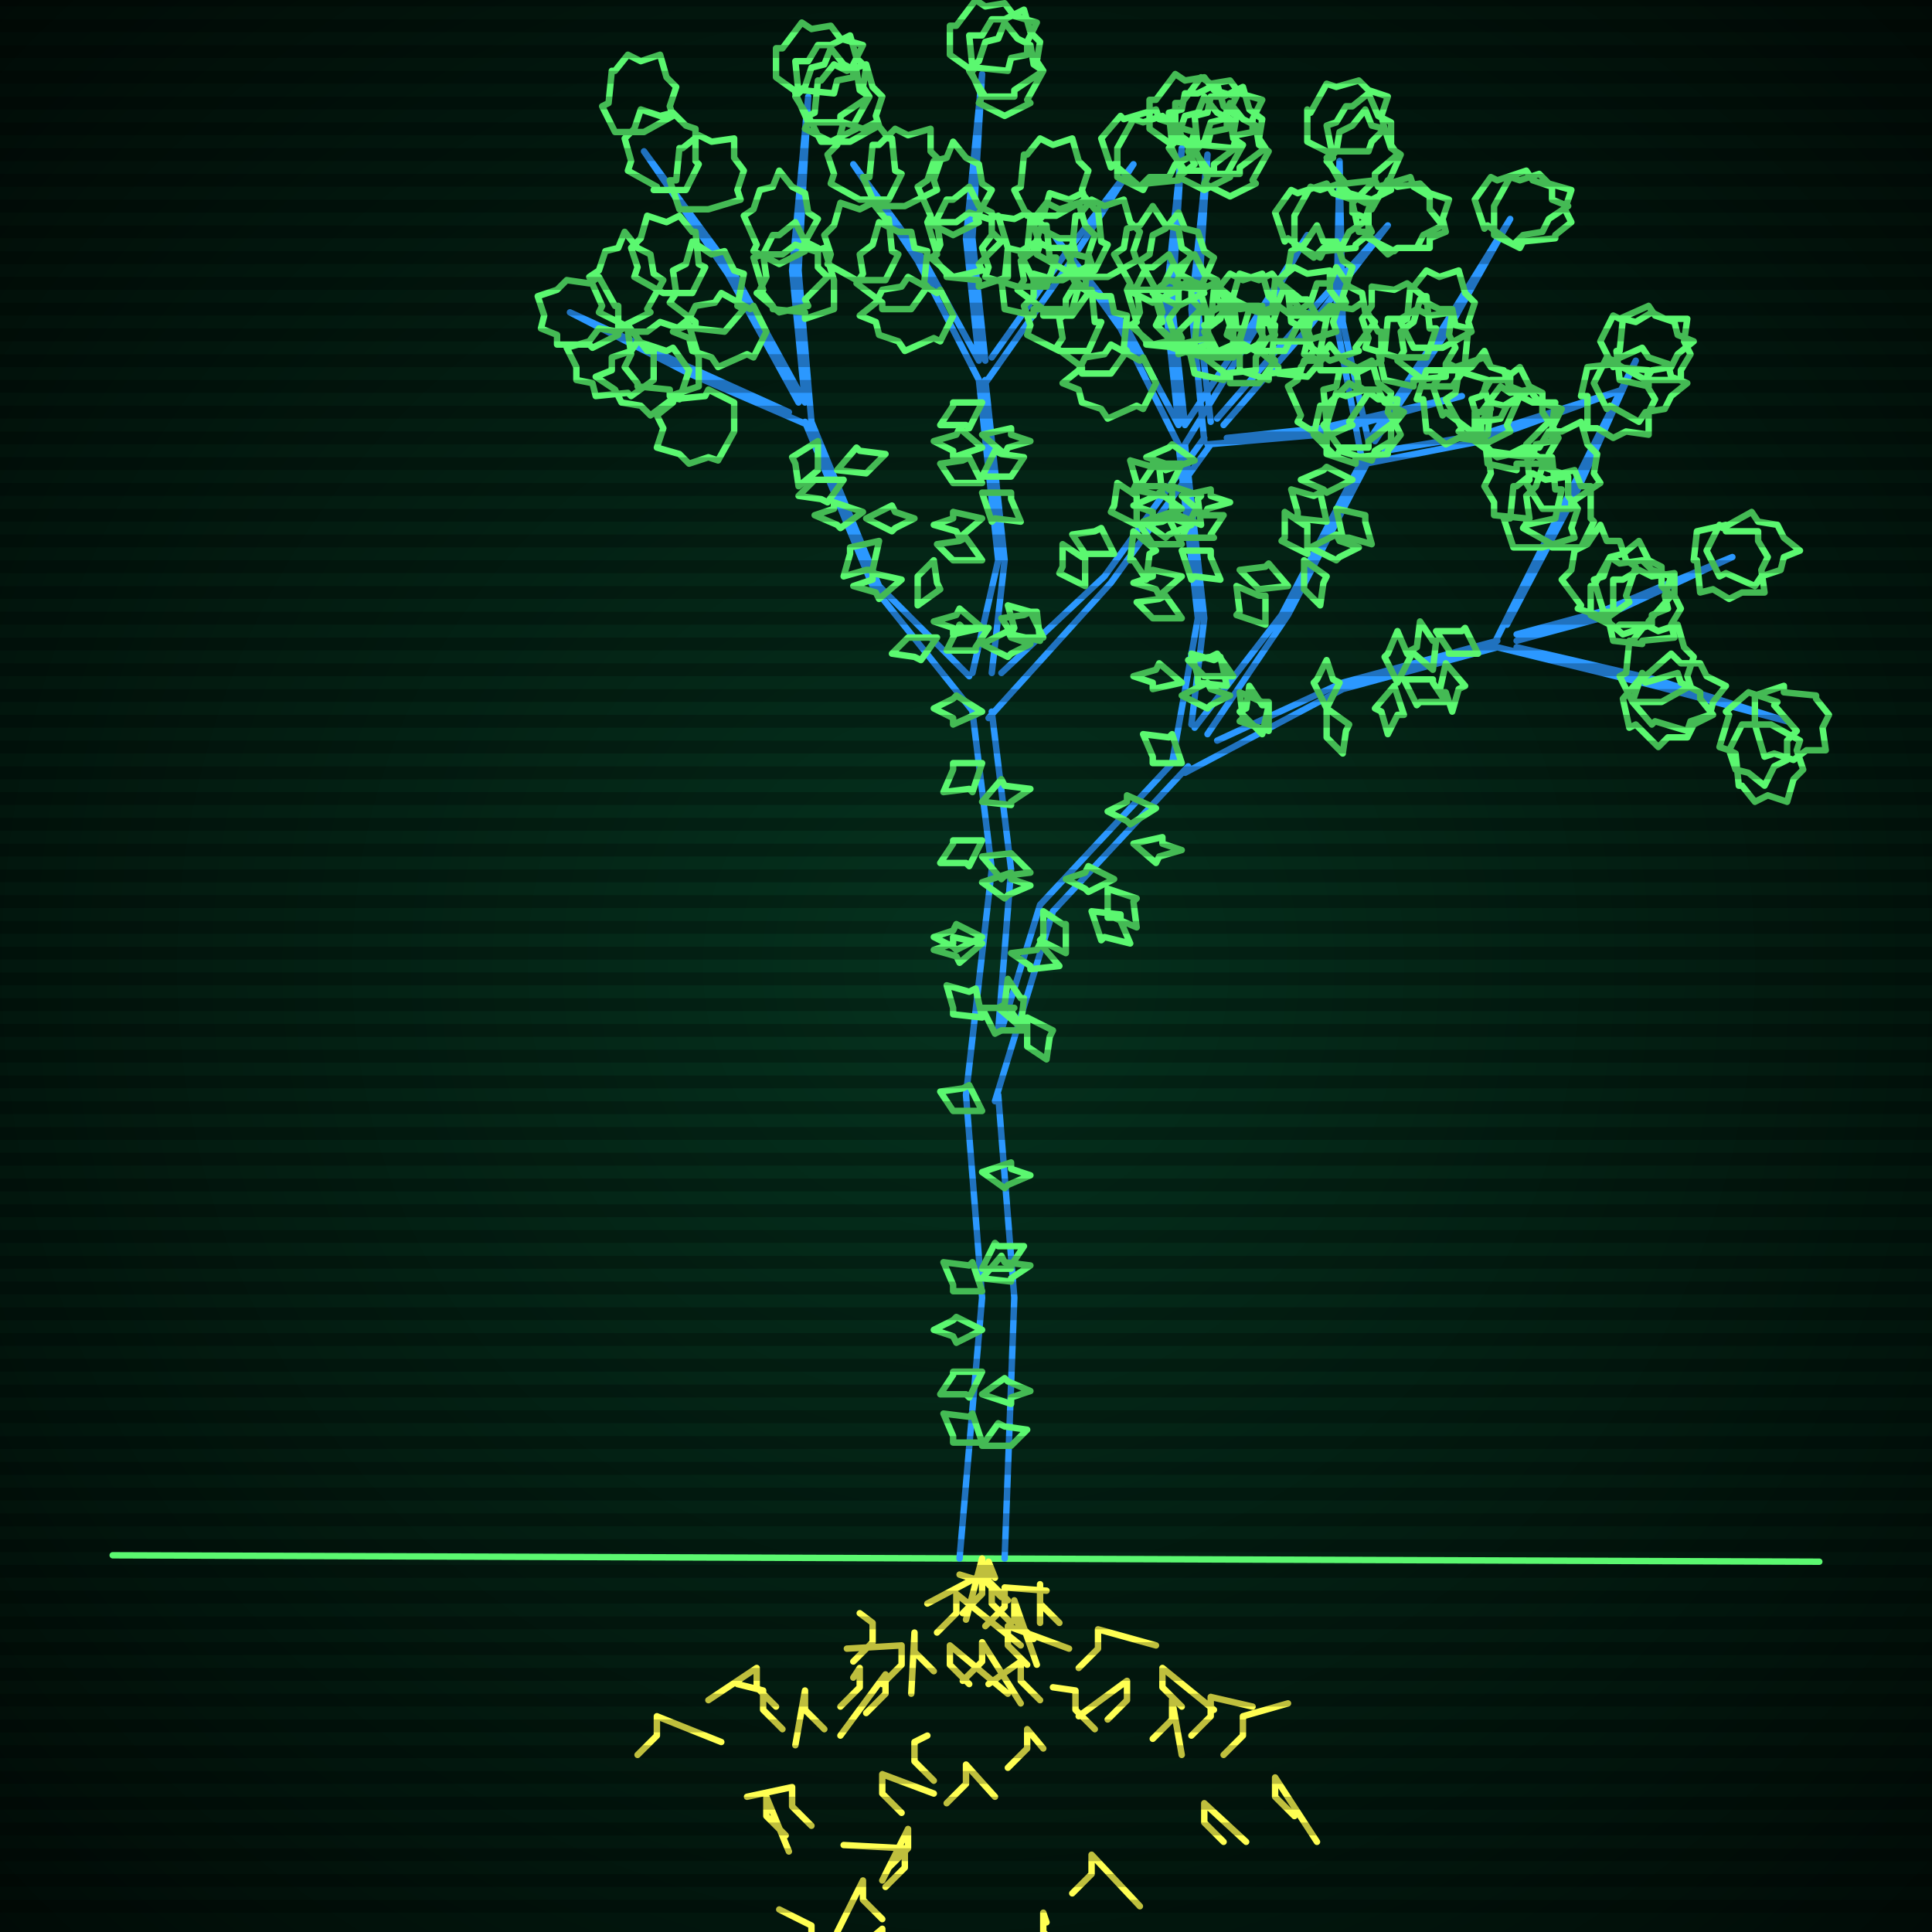 <svg xmlns="http://www.w3.org/2000/svg"
             width="600" height="600"
            >
    
            <style>
                @keyframes glow {0 % {opacity: 0.6;}
                3% {opacity: 0.9;} 30% {opacity: 0.6} 70% {opacity: 0.9}}
    
                .flicker {
                animation: glow 3s linear infinite alternate;
                animation-duration: 1.8s;
                animation-delay: 2.5s;
            }
    
    
            </style>
    
            <defs>
                <radialGradient id="screenGradient"
                                r="100%"
                >
                    <stop offset="0%" stop-color="#05321e"/>
                    <stop offset="90%" stop-color="black"/>
    
                </radialGradient>
            </defs>
    
            <rect
                fill="black"
                width="600" height="600"/>
    
            <rect
                className="flicker"
                fill="url(#screenGradient)"
                width="600" height="600"/>
    
    
            <path
                id="ground-path"
                className="flicker"
                style="fill: none;stroke: #5bf870;stroke-width:2px;stroke-linecap:round;stroke-linejoin:round;stroke-miterlimit:4;stroke-dasharray:none"
                d="M 35 483 L 565 485 "
            />
            <path
                id="branch-path"
                className="flicker"
                style="fill: none;stroke: #2b98ff;stroke-width:2px;stroke-linecap:round;stroke-linejoin:round;stroke-miterlimit:4;stroke-dasharray:none"
                d="M 298 484 L 305 403 L 300 340 M 310 340 L 315 403 L 312 484 M 300 340 L 308 270 L 302 221 M 308 221 L 314 270 L 310 320 M 303 222 L 271 182 L 250 131 M 252 131 L 273 182 L 301 210 M 251 132 L 214 116 L 177 97 L 214 114 L 245 128 M 248 125 L 226 85 L 200 47 L 228 85 L 250 125 M 250 125 L 246 84 L 251 30 L 248 84 L 252 131 M 302 209 L 310 174 L 304 118 M 306 118 L 312 174 L 308 209 M 304 118 L 285 81 L 265 51 L 287 81 L 304 112 M 304 112 L 300 74 L 305 23 L 302 74 L 306 112 M 308 111 L 330 80 L 352 51 L 332 82 L 306 119 M 311 209 L 343 179 L 374 136 M 376 138 L 345 181 L 307 223 M 374 137 L 370 96 L 375 48 L 372 96 L 376 131 M 378 130 L 405 99 L 431 70 L 407 101 L 380 132 M 381 136 L 410 133 L 454 123 L 410 135 L 375 138 M 311 320 L 323 281 L 365 236 M 369 238 L 327 283 L 309 342 M 364 237 L 372 192 L 366 138 M 368 138 L 374 192 L 370 225 M 366 138 L 348 102 L 328 74 L 350 102 L 366 132 M 366 132 L 362 95 L 367 46 L 364 95 L 368 132 M 368 132 L 388 102 L 406 73 L 390 102 L 368 138 M 371 226 L 398 191 L 423 143 M 425 143 L 400 191 L 375 228 M 423 143 L 415 100 L 416 50 L 417 100 L 425 137 M 425 137 L 448 102 L 469 68 L 450 102 L 427 137 M 430 140 L 460 135 L 504 121 L 460 137 L 424 144 M 378 230 L 417 212 L 465 199 M 465 201 L 417 214 L 368 240 M 464 200 L 488 152 L 508 112 L 490 152 L 468 194 M 471 197 L 497 190 L 538 173 L 497 192 L 471 199 M 471 201 L 514 211 L 555 224 L 514 213 L 465 201 "
            />
            <path
                id="leaf-path"
                className="flicker"
                style="fill: none;stroke: #5bf870;stroke-width:2px;stroke-linecap:round;stroke-linejoin:round;stroke-miterlimit:4;stroke-dasharray:none"
                d="M 305 397 L 311 390 L 312 392 L 320 393 L 314 397 L 314 398 L 305 397 M 305 426 L 301 434 L 300 433 L 292 433 L 296 427 L 296 426 L 305 426 M 305 448 L 296 448 L 296 446 L 293 439 L 301 440 L 302 439 L 305 448 M 305 345 L 296 345 L 296 345 L 292 339 L 299 338 L 301 337 L 305 345 M 305 364 L 314 361 L 314 363 L 320 365 L 313 368 L 312 369 L 305 364 M 305 394 L 309 386 L 310 387 L 318 387 L 314 393 L 314 394 L 305 394 M 305 449 L 310 442 L 312 443 L 319 444 L 314 449 L 314 449 L 305 449 M 305 433 L 312 428 L 313 429 L 320 432 L 314 434 L 314 436 L 305 433 M 305 413 L 297 417 L 296 415 L 290 413 L 296 410 L 297 409 L 305 413 M 305 401 L 296 401 L 296 399 L 293 392 L 301 393 L 302 392 L 305 401 M 305 291 L 297 295 L 296 294 L 290 291 L 296 289 L 297 287 L 305 291 M 305 274 L 314 271 L 314 273 L 320 275 L 313 278 L 312 279 L 305 274 M 305 261 L 301 269 L 300 268 L 292 268 L 296 262 L 296 261 L 305 261 M 305 313 L 315 313 L 314 314 L 318 320 L 311 320 L 309 321 L 305 313 M 305 237 L 302 246 L 301 245 L 293 246 L 296 239 L 296 237 L 305 237 M 305 316 L 296 315 L 296 313 L 294 306 L 301 308 L 303 307 L 305 316 M 305 221 L 296 225 L 296 223 L 290 220 L 296 217 L 297 216 L 305 221 M 305 266 L 314 265 L 315 266 L 320 271 L 312 272 L 311 273 L 305 266 M 305 249 L 311 242 L 312 244 L 320 245 L 314 249 L 314 250 L 305 249 M 305 293 L 298 299 L 297 297 L 290 295 L 296 293 L 296 291 L 305 293 M 285 188 L 285 179 L 285 179 L 290 174 L 291 181 L 292 183 L 285 188 M 294 202 L 298 194 L 299 195 L 307 195 L 303 201 L 303 202 L 294 202 M 273 168 L 271 177 L 269 177 L 262 179 L 264 172 L 264 170 L 273 168 M 280 180 L 273 186 L 272 184 L 265 182 L 271 180 L 271 178 L 280 180 M 262 149 L 257 156 L 255 155 L 248 154 L 253 149 L 253 149 L 262 149 M 269 161 L 277 157 L 278 159 L 284 161 L 278 164 L 277 165 L 269 161 M 254 137 L 254 146 L 254 146 L 248 151 L 247 144 L 246 142 L 254 137 M 291 198 L 286 205 L 284 204 L 277 203 L 282 198 L 282 198 L 291 198 M 268 159 L 261 164 L 260 163 L 253 160 L 259 158 L 259 156 L 268 159 M 260 146 L 266 139 L 267 140 L 275 141 L 270 146 L 269 147 L 260 146 M 214 115 L 211 124 L 210 123 L 202 129 L 199 126 L 193 125 L 191 121 L 185 117 L 190 115 L 190 111 L 196 109 L 198 106 L 207 109 L 209 108 L 214 115 M 194 101 L 186 97 L 187 95 L 183 86 L 186 84 L 188 78 L 192 77 L 194 72 L 198 77 L 202 79 L 203 85 L 206 87 L 201 96 L 202 97 L 194 101 M 192 104 L 184 108 L 183 107 L 173 107 L 173 104 L 168 102 L 169 98 L 167 92 L 173 90 L 176 87 L 183 88 L 186 86 L 191 95 L 192 95 L 192 104 M 217 120 L 208 123 L 208 121 L 198 120 L 198 119 L 194 114 L 196 110 L 195 103 L 201 103 L 205 100 L 211 102 L 214 101 L 217 111 L 217 111 L 217 120 M 228 125 L 228 134 L 228 134 L 223 143 L 220 142 L 214 144 L 211 141 L 204 139 L 206 133 L 204 129 L 209 125 L 209 124 L 219 123 L 220 121 L 228 125 M 203 118 L 196 123 L 195 122 L 185 123 L 184 119 L 179 118 L 179 114 L 176 108 L 183 106 L 186 102 L 192 103 L 195 101 L 201 109 L 203 109 L 203 118 M 211 65 L 208 56 L 210 56 L 211 46 L 212 46 L 217 42 L 221 44 L 228 43 L 228 49 L 231 53 L 229 59 L 230 62 L 220 65 L 220 65 L 211 65 M 213 59 L 203 59 L 204 58 L 195 53 L 196 50 L 194 43 L 197 40 L 199 34 L 205 36 L 209 35 L 213 39 L 216 40 L 216 50 L 217 51 L 213 59 M 225 103 L 216 102 L 216 100 L 208 94 L 210 91 L 209 84 L 213 82 L 215 75 L 221 79 L 225 78 L 228 84 L 231 85 L 229 95 L 231 96 L 225 103 M 238 103 L 234 111 L 232 110 L 223 114 L 221 111 L 215 109 L 214 105 L 209 103 L 214 99 L 216 95 L 222 94 L 224 91 L 233 96 L 234 95 L 238 103 M 215 91 L 206 91 L 206 91 L 197 86 L 198 83 L 196 77 L 199 74 L 201 67 L 207 69 L 211 67 L 215 72 L 216 72 L 217 82 L 219 83 L 215 91 M 191 41 L 187 33 L 189 32 L 190 22 L 191 22 L 195 17 L 199 19 L 205 17 L 207 24 L 210 27 L 208 33 L 209 36 L 200 41 L 200 41 L 191 41 M 258 44 L 250 40 L 251 38 L 247 29 L 250 27 L 252 21 L 256 20 L 258 15 L 262 20 L 266 22 L 267 28 L 270 30 L 265 39 L 266 40 L 258 44 M 242 97 L 235 91 L 237 90 L 234 80 L 237 79 L 240 73 L 242 73 L 247 69 L 250 75 L 254 77 L 254 83 L 257 86 L 250 93 L 251 95 L 242 97 M 259 96 L 250 99 L 250 97 L 240 96 L 240 95 L 236 90 L 238 86 L 237 79 L 243 79 L 247 76 L 253 78 L 256 77 L 259 87 L 259 87 L 259 96 M 242 82 L 234 78 L 235 76 L 231 67 L 234 65 L 236 59 L 240 58 L 242 53 L 246 58 L 250 60 L 251 66 L 254 68 L 249 77 L 250 78 L 242 82 M 241 24 L 241 15 L 243 15 L 249 7 L 252 9 L 258 8 L 261 12 L 268 14 L 265 20 L 265 24 L 260 25 L 259 29 L 249 28 L 248 29 L 241 24 M 252 38 L 247 30 L 248 29 L 247 19 L 251 19 L 254 14 L 258 14 L 264 11 L 266 18 L 269 21 L 268 27 L 270 30 L 261 36 L 261 38 L 252 38 M 305 200 L 313 196 L 314 198 L 320 200 L 314 203 L 313 204 L 305 200 M 305 161 L 298 167 L 297 165 L 290 163 L 296 161 L 296 159 L 305 161 M 305 174 L 296 174 L 296 174 L 291 169 L 298 168 L 300 167 L 305 174 M 305 139 L 296 142 L 296 140 L 290 137 L 297 135 L 298 133 L 305 139 M 305 153 L 314 153 L 314 155 L 317 162 L 309 161 L 308 162 L 305 153 M 305 125 L 301 133 L 300 132 L 292 132 L 296 126 L 296 125 L 305 125 M 305 195 L 296 197 L 296 195 L 290 193 L 297 191 L 298 189 L 305 195 M 305 150 L 296 150 L 296 150 L 292 144 L 299 143 L 301 142 L 305 150 M 305 135 L 314 133 L 314 135 L 320 137 L 313 139 L 312 141 L 305 135 M 305 148 L 309 140 L 311 141 L 318 142 L 314 148 L 314 148 L 305 148 M 272 64 L 268 55 L 270 55 L 271 45 L 273 45 L 278 40 L 282 42 L 289 40 L 289 47 L 292 50 L 290 56 L 291 59 L 281 64 L 281 64 L 272 64 M 276 62 L 267 62 L 267 62 L 258 57 L 259 54 L 257 48 L 260 45 L 262 38 L 268 40 L 272 38 L 276 43 L 277 43 L 278 53 L 280 54 L 276 62 M 283 96 L 274 96 L 274 94 L 266 88 L 268 85 L 267 79 L 271 76 L 273 69 L 279 72 L 283 72 L 284 77 L 288 78 L 287 88 L 288 89 L 283 96 M 296 98 L 292 106 L 290 105 L 281 109 L 279 106 L 273 104 L 272 100 L 267 98 L 272 94 L 274 90 L 280 89 L 282 86 L 291 91 L 292 90 L 296 98 M 275 87 L 266 87 L 266 87 L 257 82 L 258 79 L 256 73 L 259 70 L 261 63 L 267 65 L 271 63 L 275 68 L 276 68 L 277 78 L 279 79 L 275 87 M 255 44 L 251 36 L 253 35 L 254 25 L 255 25 L 259 20 L 263 22 L 269 20 L 271 27 L 274 30 L 272 36 L 273 39 L 264 44 L 264 44 L 255 44 M 312 36 L 304 32 L 305 30 L 301 21 L 304 19 L 306 13 L 310 12 L 312 7 L 316 12 L 320 14 L 321 20 L 324 22 L 319 31 L 320 32 L 312 36 M 296 86 L 289 80 L 291 79 L 288 69 L 291 68 L 294 62 L 296 62 L 301 58 L 304 64 L 308 66 L 308 72 L 311 75 L 304 82 L 305 84 L 296 86 M 313 86 L 304 89 L 304 87 L 294 86 L 294 85 L 290 80 L 292 76 L 291 69 L 297 69 L 301 66 L 307 68 L 310 67 L 313 77 L 313 77 L 313 86 M 296 73 L 288 69 L 289 67 L 285 58 L 288 56 L 290 50 L 294 49 L 296 44 L 300 49 L 304 51 L 305 57 L 308 59 L 303 68 L 304 69 L 296 73 M 295 17 L 295 8 L 297 8 L 303 0 L 306 2 L 312 1 L 315 5 L 322 7 L 319 13 L 319 17 L 314 18 L 313 22 L 303 21 L 302 22 L 295 17 M 306 30 L 301 22 L 302 21 L 301 11 L 305 11 L 308 6 L 312 6 L 318 3 L 320 10 L 323 13 L 322 19 L 324 22 L 315 28 L 315 30 L 306 30 M 312 96 L 311 87 L 312 87 L 313 77 L 317 78 L 322 75 L 326 77 L 333 77 L 332 84 L 334 88 L 331 93 L 331 96 L 321 96 L 321 98 L 312 96 M 333 98 L 324 98 L 324 96 L 316 90 L 318 87 L 317 81 L 321 78 L 323 71 L 329 74 L 333 74 L 334 79 L 338 80 L 337 90 L 338 91 L 333 98 M 321 87 L 317 79 L 319 78 L 320 68 L 321 68 L 325 63 L 329 65 L 335 63 L 337 70 L 340 73 L 338 79 L 339 82 L 330 87 L 330 87 L 321 87 M 342 43 L 348 36 L 349 37 L 359 34 L 360 37 L 366 39 L 367 43 L 371 48 L 365 51 L 363 55 L 357 55 L 354 58 L 346 51 L 345 52 L 342 43 M 347 55 L 347 46 L 347 46 L 352 37 L 355 38 L 361 36 L 364 39 L 371 41 L 369 47 L 371 51 L 366 55 L 366 56 L 356 57 L 355 59 L 347 55 M 325 89 L 316 89 L 316 89 L 306 86 L 307 83 L 305 77 L 308 73 L 308 67 L 315 68 L 319 66 L 324 70 L 325 70 L 326 80 L 328 80 L 325 89 M 346 172 L 337 172 L 337 172 L 333 166 L 340 165 L 342 164 L 346 172 M 337 182 L 329 178 L 330 176 L 330 169 L 336 173 L 337 172 L 337 182 M 361 154 L 352 152 L 353 150 L 351 143 L 358 145 L 360 145 L 361 154 M 352 165 L 359 171 L 357 172 L 356 180 L 352 174 L 351 174 L 352 165 M 371 143 L 362 146 L 362 144 L 356 142 L 363 139 L 364 138 L 371 143 M 323 199 L 314 197 L 315 195 L 313 188 L 320 190 L 322 190 L 323 199 M 353 163 L 345 159 L 346 157 L 347 150 L 353 154 L 353 154 L 353 163 M 364 151 L 373 154 L 372 155 L 373 163 L 366 160 L 364 160 L 364 151 M 355 162 L 364 159 L 364 161 L 370 163 L 363 166 L 362 167 L 355 162 M 324 198 L 315 198 L 315 198 L 311 192 L 318 191 L 320 190 L 324 198 M 382 61 L 374 57 L 375 55 L 371 46 L 374 44 L 376 38 L 380 37 L 382 32 L 386 37 L 390 39 L 391 45 L 394 47 L 389 56 L 390 57 L 382 61 M 366 107 L 359 101 L 361 100 L 358 90 L 361 89 L 364 83 L 366 83 L 371 79 L 374 85 L 378 87 L 378 93 L 381 96 L 374 103 L 375 105 L 366 107 M 383 107 L 374 111 L 374 109 L 364 108 L 364 106 L 359 101 L 361 97 L 359 90 L 366 90 L 369 87 L 375 89 L 378 88 L 383 98 L 383 98 L 383 107 M 366 95 L 358 91 L 359 90 L 354 81 L 357 79 L 358 73 L 362 71 L 366 66 L 368 71 L 372 72 L 374 78 L 377 80 L 373 89 L 374 91 L 366 95 M 365 41 L 365 32 L 367 32 L 373 24 L 376 26 L 382 25 L 385 29 L 392 31 L 389 37 L 389 41 L 384 42 L 383 46 L 373 45 L 372 46 L 365 41 M 376 54 L 371 47 L 372 46 L 371 36 L 375 35 L 376 30 L 380 30 L 386 27 L 388 34 L 392 37 L 391 43 L 393 46 L 385 52 L 385 54 L 376 54 M 385 115 L 385 106 L 385 106 L 388 96 L 391 97 L 397 95 L 401 98 L 407 98 L 406 105 L 408 109 L 404 114 L 404 115 L 394 116 L 394 118 L 385 115 M 406 117 L 397 116 L 397 114 L 390 108 L 392 105 L 392 98 L 396 96 L 399 89 L 404 93 L 406 93 L 409 98 L 412 99 L 410 109 L 412 110 L 406 117 M 396 106 L 393 97 L 395 97 L 396 87 L 397 87 L 402 83 L 406 85 L 413 84 L 413 90 L 416 94 L 414 100 L 415 103 L 405 106 L 405 106 L 396 106 M 420 63 L 427 56 L 428 58 L 438 55 L 439 58 L 444 61 L 444 65 L 448 70 L 442 73 L 440 77 L 434 77 L 431 79 L 424 72 L 422 72 L 420 63 M 425 74 L 425 65 L 426 65 L 431 56 L 434 58 L 441 57 L 444 60 L 450 62 L 448 68 L 449 72 L 444 74 L 444 77 L 434 77 L 433 78 L 425 74 M 399 109 L 390 109 L 390 109 L 381 104 L 382 101 L 380 95 L 383 92 L 385 85 L 391 87 L 395 85 L 399 90 L 400 90 L 401 100 L 403 101 L 399 109 M 416 139 L 411 132 L 412 131 L 411 121 L 415 120 L 416 115 L 420 115 L 426 112 L 428 119 L 432 122 L 431 128 L 433 131 L 425 137 L 425 139 L 416 139 M 408 135 L 410 126 L 412 126 L 419 119 L 422 121 L 428 121 L 430 125 L 436 128 L 432 133 L 432 137 L 427 140 L 426 143 L 416 140 L 415 142 L 408 135 M 443 115 L 452 115 L 452 115 L 462 118 L 461 121 L 463 127 L 460 131 L 460 137 L 453 136 L 449 138 L 444 134 L 443 134 L 442 124 L 440 124 L 443 115 M 445 120 L 450 113 L 452 114 L 461 111 L 463 114 L 469 116 L 469 120 L 474 122 L 468 126 L 466 130 L 460 131 L 457 134 L 449 128 L 448 129 L 445 120 M 411 136 L 403 131 L 404 129 L 400 120 L 403 118 L 405 112 L 409 112 L 413 107 L 417 112 L 421 114 L 422 120 L 425 122 L 419 131 L 420 132 L 411 136 M 412 141 L 412 132 L 412 132 L 415 122 L 418 123 L 424 121 L 428 124 L 434 124 L 433 131 L 435 135 L 431 140 L 431 141 L 421 142 L 421 144 L 412 141 M 339 283 L 348 284 L 348 286 L 351 293 L 343 291 L 342 292 L 339 283 M 346 273 L 338 277 L 337 276 L 331 273 L 337 271 L 338 269 L 346 273 M 319 316 L 327 320 L 326 322 L 325 329 L 319 325 L 319 325 L 319 316 M 359 251 L 351 256 L 350 255 L 344 252 L 350 249 L 350 247 L 359 251 M 317 319 L 310 313 L 312 312 L 313 304 L 317 310 L 318 310 L 317 319 M 367 237 L 358 237 L 358 235 L 355 228 L 363 229 L 364 228 L 367 237 M 344 276 L 353 279 L 352 280 L 353 288 L 346 285 L 344 285 L 344 276 M 352 262 L 361 260 L 361 262 L 367 264 L 360 266 L 359 268 L 352 262 M 329 300 L 320 301 L 320 300 L 314 296 L 322 295 L 323 293 L 329 300 M 331 296 L 323 292 L 324 291 L 324 283 L 330 287 L 331 287 L 331 296 M 367 216 L 375 212 L 376 214 L 382 216 L 376 219 L 375 220 L 367 216 M 367 179 L 360 185 L 359 183 L 352 181 L 358 179 L 358 177 L 367 179 M 367 192 L 358 192 L 358 192 L 353 187 L 360 186 L 362 185 L 367 192 M 367 158 L 358 161 L 358 159 L 352 157 L 359 154 L 360 153 L 367 158 M 367 171 L 376 171 L 376 173 L 379 180 L 371 179 L 370 180 L 367 171 M 367 144 L 363 152 L 362 151 L 354 151 L 358 145 L 358 144 L 367 144 M 367 212 L 358 214 L 358 212 L 352 210 L 359 208 L 360 206 L 367 212 M 367 169 L 358 169 L 358 169 L 354 163 L 361 162 L 363 161 L 367 169 M 367 154 L 376 152 L 376 154 L 382 156 L 375 158 L 374 160 L 367 154 M 367 167 L 371 159 L 373 160 L 380 160 L 376 166 L 377 167 L 367 167 M 335 86 L 331 78 L 333 77 L 334 67 L 335 67 L 339 62 L 343 64 L 349 62 L 351 69 L 354 72 L 352 78 L 353 81 L 344 86 L 344 86 L 335 86 M 340 84 L 331 84 L 331 84 L 322 79 L 323 76 L 321 70 L 324 67 L 326 60 L 332 62 L 336 60 L 340 65 L 341 65 L 342 75 L 344 76 L 340 84 M 345 116 L 336 116 L 336 114 L 328 108 L 330 105 L 329 99 L 333 96 L 335 89 L 341 92 L 345 92 L 346 97 L 350 98 L 349 108 L 350 109 L 345 116 M 359 119 L 355 127 L 353 126 L 344 130 L 342 127 L 336 125 L 335 121 L 330 119 L 335 115 L 337 111 L 343 110 L 345 107 L 354 112 L 355 111 L 359 119 M 338 109 L 329 109 L 329 109 L 319 104 L 320 101 L 318 95 L 321 92 L 321 85 L 328 87 L 332 85 L 337 90 L 339 90 L 340 100 L 342 100 L 338 109 M 319 67 L 315 59 L 317 58 L 318 48 L 319 48 L 323 43 L 327 45 L 333 43 L 335 50 L 338 53 L 336 59 L 337 62 L 328 67 L 328 67 L 319 67 M 374 59 L 366 55 L 367 53 L 363 44 L 366 42 L 368 36 L 372 35 L 374 30 L 378 35 L 382 37 L 383 43 L 386 45 L 381 54 L 382 55 L 374 59 M 358 107 L 351 101 L 353 100 L 350 90 L 353 89 L 356 83 L 358 83 L 363 79 L 366 85 L 370 87 L 370 93 L 373 96 L 366 103 L 367 105 L 358 107 M 375 107 L 366 110 L 366 108 L 356 107 L 356 106 L 352 101 L 354 97 L 353 90 L 359 90 L 363 87 L 369 89 L 372 88 L 375 98 L 375 98 L 375 107 M 358 94 L 350 90 L 351 88 L 346 79 L 349 77 L 350 71 L 354 70 L 358 64 L 362 70 L 366 71 L 367 77 L 370 79 L 365 88 L 366 90 L 358 94 M 357 40 L 357 31 L 359 31 L 365 23 L 368 25 L 374 24 L 377 28 L 384 30 L 381 36 L 381 40 L 376 41 L 375 45 L 365 44 L 364 45 L 357 40 M 368 53 L 363 46 L 364 45 L 363 35 L 367 34 L 368 29 L 372 29 L 378 26 L 380 33 L 384 36 L 383 42 L 385 45 L 377 51 L 377 53 L 368 53 M 371 116 L 369 107 L 371 107 L 372 97 L 376 97 L 381 94 L 385 96 L 392 95 L 391 102 L 393 106 L 390 111 L 390 115 L 380 116 L 380 118 L 371 116 M 391 119 L 382 119 L 382 117 L 374 111 L 376 108 L 375 102 L 379 99 L 381 92 L 387 95 L 391 95 L 392 100 L 396 101 L 395 111 L 396 112 L 391 119 M 378 109 L 374 101 L 376 100 L 377 90 L 378 90 L 382 85 L 386 87 L 392 85 L 394 92 L 397 95 L 395 101 L 396 104 L 387 109 L 387 109 L 378 109 M 396 66 L 401 59 L 403 60 L 412 57 L 414 60 L 420 62 L 420 66 L 425 68 L 419 72 L 417 76 L 411 77 L 408 80 L 400 74 L 399 75 L 396 66 M 402 76 L 402 67 L 402 67 L 407 58 L 410 59 L 416 57 L 419 60 L 426 62 L 424 68 L 426 72 L 421 76 L 421 77 L 411 78 L 410 80 L 402 76 M 383 111 L 374 111 L 374 111 L 364 108 L 365 105 L 363 99 L 366 95 L 366 89 L 373 90 L 377 88 L 382 92 L 383 92 L 384 102 L 386 102 L 383 111 M 400 182 L 391 183 L 390 182 L 385 177 L 393 176 L 394 175 L 400 182 M 393 194 L 384 191 L 385 190 L 384 182 L 391 185 L 393 185 L 393 194 M 412 162 L 403 161 L 403 159 L 401 152 L 408 154 L 410 153 L 412 162 M 405 174 L 412 179 L 411 181 L 410 188 L 405 183 L 405 183 L 405 174 M 420 149 L 412 153 L 411 152 L 404 149 L 411 146 L 412 145 L 420 149 M 381 213 L 372 212 L 372 210 L 370 203 L 377 205 L 379 204 L 381 213 M 406 172 L 398 168 L 399 167 L 399 159 L 405 163 L 406 163 L 406 172 M 415 158 L 424 160 L 424 162 L 426 169 L 419 167 L 417 167 L 415 158 M 407 170 L 415 166 L 416 168 L 422 170 L 416 173 L 415 174 L 407 170 M 383 210 L 374 210 L 374 210 L 369 205 L 376 204 L 378 203 L 383 210 M 424 63 L 416 59 L 417 58 L 412 49 L 415 47 L 416 41 L 420 39 L 424 34 L 426 39 L 430 40 L 432 46 L 435 48 L 431 57 L 432 59 L 424 63 M 413 112 L 406 107 L 407 105 L 404 96 L 407 94 L 409 88 L 413 88 L 415 83 L 419 89 L 423 91 L 424 97 L 427 100 L 421 108 L 422 109 L 413 112 M 429 112 L 421 116 L 420 115 L 410 115 L 410 112 L 405 110 L 406 106 L 404 100 L 410 98 L 413 95 L 420 96 L 423 94 L 428 103 L 429 103 L 429 112 M 411 99 L 402 96 L 403 95 L 397 87 L 400 84 L 401 78 L 405 76 L 409 70 L 411 75 L 415 75 L 417 81 L 420 83 L 417 92 L 418 94 L 411 99 M 406 44 L 406 34 L 407 35 L 412 26 L 415 27 L 422 25 L 425 28 L 431 30 L 429 36 L 430 40 L 426 44 L 425 47 L 415 47 L 414 48 L 406 44 M 418 57 L 412 50 L 414 49 L 412 39 L 415 38 L 418 33 L 420 33 L 425 29 L 428 36 L 432 38 L 432 45 L 434 48 L 427 54 L 427 56 L 418 57 M 430 118 L 428 109 L 430 109 L 431 99 L 435 99 L 440 96 L 444 98 L 451 97 L 450 104 L 452 108 L 449 113 L 449 117 L 439 118 L 439 120 L 430 118 M 451 120 L 442 120 L 442 118 L 434 112 L 436 109 L 435 103 L 439 100 L 441 93 L 447 96 L 451 96 L 452 101 L 456 102 L 455 112 L 456 113 L 451 120 M 439 108 L 435 100 L 437 99 L 438 89 L 439 89 L 443 84 L 447 86 L 453 84 L 455 91 L 458 94 L 456 100 L 457 103 L 448 108 L 448 108 L 439 108 M 458 62 L 463 55 L 465 56 L 474 53 L 476 56 L 482 58 L 482 62 L 487 64 L 481 68 L 479 72 L 473 73 L 470 76 L 462 70 L 461 71 L 458 62 M 464 73 L 464 64 L 464 64 L 469 55 L 472 56 L 478 54 L 481 57 L 488 59 L 486 65 L 488 69 L 483 73 L 483 74 L 473 75 L 472 77 L 464 73 M 443 111 L 434 111 L 434 111 L 424 108 L 425 105 L 423 99 L 426 95 L 426 89 L 433 90 L 437 88 L 442 92 L 443 92 L 444 102 L 446 102 L 443 111 M 465 142 L 458 135 L 460 134 L 457 124 L 460 123 L 463 118 L 467 118 L 472 114 L 475 120 L 479 122 L 479 128 L 481 131 L 474 138 L 474 140 L 465 142 M 458 137 L 458 128 L 460 128 L 466 120 L 469 122 L 475 121 L 478 125 L 485 127 L 482 133 L 482 137 L 477 138 L 476 142 L 466 141 L 465 142 L 458 137 M 493 114 L 502 113 L 502 114 L 512 115 L 511 119 L 514 124 L 512 128 L 512 135 L 505 134 L 501 136 L 496 133 L 493 133 L 493 123 L 491 123 L 493 114 M 495 119 L 499 111 L 501 112 L 510 108 L 512 111 L 518 113 L 519 117 L 524 119 L 519 123 L 517 127 L 511 128 L 509 131 L 500 126 L 499 127 L 495 119 M 461 138 L 453 134 L 454 133 L 449 124 L 452 122 L 453 116 L 457 114 L 461 109 L 463 114 L 467 115 L 469 121 L 472 123 L 468 132 L 469 134 L 461 138 M 462 144 L 461 135 L 462 135 L 463 125 L 467 126 L 472 123 L 476 125 L 483 125 L 482 132 L 484 136 L 481 141 L 481 144 L 471 144 L 471 146 L 462 144 M 412 220 L 408 212 L 409 211 L 412 205 L 414 211 L 416 212 L 412 220 M 445 208 L 438 202 L 440 201 L 441 193 L 445 199 L 446 199 L 445 208 M 433 213 L 436 222 L 434 222 L 431 228 L 429 221 L 427 220 L 433 213 M 459 203 L 450 203 L 450 202 L 446 196 L 454 196 L 455 195 L 459 203 M 392 228 L 385 221 L 387 220 L 388 213 L 392 219 L 394 219 L 392 228 M 434 212 L 430 204 L 431 203 L 434 196 L 437 203 L 438 204 L 434 212 M 449 206 L 455 213 L 453 214 L 451 221 L 449 215 L 447 215 L 449 206 M 436 211 L 445 211 L 445 212 L 449 218 L 441 218 L 440 219 L 436 211 M 394 227 L 385 224 L 386 223 L 385 215 L 392 218 L 394 218 L 394 227 M 412 220 L 419 225 L 418 227 L 417 234 L 412 229 L 412 229 L 412 220 M 470 170 L 467 161 L 469 161 L 470 151 L 471 151 L 476 147 L 480 149 L 487 148 L 487 154 L 490 158 L 488 164 L 489 167 L 479 170 L 479 170 L 470 170 M 491 170 L 482 170 L 482 169 L 473 164 L 475 161 L 474 154 L 477 151 L 479 145 L 485 147 L 489 146 L 491 151 L 494 151 L 494 161 L 495 162 L 491 170 M 479 158 L 474 150 L 475 149 L 474 139 L 478 139 L 481 134 L 485 134 L 491 131 L 493 138 L 496 141 L 495 147 L 497 150 L 488 156 L 488 158 L 479 158 M 497 106 L 501 98 L 503 99 L 512 95 L 514 98 L 520 100 L 521 104 L 526 106 L 521 110 L 519 114 L 513 115 L 511 118 L 502 113 L 501 114 L 497 106 M 503 118 L 502 109 L 503 109 L 504 99 L 508 100 L 513 97 L 517 99 L 524 99 L 523 106 L 525 110 L 522 115 L 522 118 L 512 118 L 512 120 L 503 118 M 483 161 L 474 163 L 474 161 L 464 160 L 464 156 L 461 151 L 463 147 L 462 140 L 469 141 L 473 139 L 478 142 L 482 142 L 483 152 L 485 152 L 483 161 M 504 197 L 497 191 L 498 190 L 495 180 L 498 179 L 500 173 L 504 172 L 509 168 L 512 174 L 516 176 L 516 182 L 519 185 L 512 193 L 513 194 L 504 197 M 494 191 L 494 182 L 495 182 L 500 173 L 503 175 L 510 174 L 513 177 L 519 179 L 517 185 L 518 189 L 513 191 L 513 194 L 503 194 L 502 195 L 494 191 M 527 165 L 536 163 L 536 165 L 546 165 L 546 168 L 549 173 L 547 177 L 548 184 L 541 184 L 537 186 L 532 183 L 528 184 L 527 174 L 526 174 L 527 165 M 530 171 L 534 163 L 535 164 L 544 159 L 546 162 L 552 163 L 554 167 L 559 171 L 554 173 L 553 177 L 547 179 L 545 182 L 536 178 L 534 179 L 530 171 M 499 192 L 490 189 L 491 188 L 485 180 L 488 177 L 489 171 L 493 169 L 497 163 L 499 168 L 503 168 L 505 174 L 508 176 L 505 185 L 506 187 L 499 192 M 501 199 L 499 190 L 501 190 L 501 180 L 504 180 L 509 177 L 513 179 L 520 178 L 520 185 L 522 189 L 519 194 L 520 198 L 510 199 L 510 200 L 501 199 M 504 217 L 510 210 L 511 212 L 521 209 L 522 212 L 528 215 L 528 217 L 532 222 L 526 225 L 524 229 L 518 229 L 515 232 L 508 225 L 506 226 L 504 217 M 543 215 L 552 218 L 551 219 L 558 227 L 555 230 L 555 236 L 551 238 L 548 244 L 543 240 L 539 239 L 537 233 L 534 232 L 537 222 L 536 221 L 543 215 M 545 216 L 554 213 L 554 215 L 564 216 L 564 217 L 568 222 L 566 226 L 567 233 L 561 233 L 557 236 L 551 234 L 548 235 L 545 225 L 545 225 L 545 216 M 507 218 L 503 210 L 505 209 L 506 199 L 507 199 L 511 194 L 515 196 L 521 194 L 523 201 L 526 204 L 524 210 L 525 213 L 516 218 L 516 218 L 507 218 M 507 218 L 510 209 L 511 210 L 519 203 L 522 206 L 528 206 L 530 210 L 536 213 L 532 218 L 531 222 L 525 224 L 524 227 L 514 224 L 513 225 L 507 218 M 541 225 L 550 225 L 550 225 L 559 230 L 558 233 L 560 239 L 557 242 L 555 249 L 549 247 L 545 249 L 541 244 L 540 244 L 539 234 L 537 233 L 541 225 "
            />
            <path
                id="root-path"
                className="flicker"
                style="fill: none;stroke: #ffff52;stroke-width:2px;stroke-linecap:round;stroke-linejoin:round;stroke-miterlimit:4;stroke-dasharray:none"
                d="M 300 503 L 305 484 L 305 490 L 311 496 M 309 490 L 307 485 L 307 491 L 313 497 M 288 498 L 305 489 L 305 495 L 299 501 M 298 489 L 308 492 L 308 498 L 314 504 M 325 494 L 312 493 L 312 499 L 306 505 M 317 511 L 297 495 L 297 501 L 291 507 M 322 517 L 315 497 L 315 503 L 321 509 M 323 504 L 323 492 L 323 498 L 329 504 M 332 512 L 313 505 L 313 511 L 319 517 M 317 529 L 305 510 L 305 516 L 299 522 M 313 526 L 295 511 L 295 517 L 301 523 M 283 526 L 284 507 L 284 513 L 290 519 M 307 523 L 317 516 L 317 522 L 323 528 M 263 512 L 280 511 L 280 517 L 274 523 M 267 501 L 271 504 L 271 510 L 265 516 M 359 511 L 341 506 L 341 512 L 335 518 M 261 539 L 275 520 L 275 526 L 269 532 M 327 524 L 334 525 L 334 531 L 340 537 M 265 521 L 267 518 L 267 524 L 261 530 M 324 543 L 319 537 L 319 543 L 313 549 M 335 533 L 350 522 L 350 528 L 344 534 M 288 539 L 284 541 L 284 547 L 290 553 M 309 558 L 300 548 L 300 554 L 294 560 M 377 531 L 361 518 L 361 524 L 367 530 M 247 542 L 250 525 L 250 531 L 256 537 M 290 557 L 274 551 L 274 557 L 280 563 M 367 545 L 364 528 L 364 534 L 358 540 M 220 528 L 235 518 L 235 524 L 241 530 M 229 523 L 237 525 L 237 531 L 243 537 M 389 530 L 376 527 L 376 533 L 370 539 M 274 584 L 282 568 L 282 574 L 276 580 M 232 558 L 246 555 L 246 561 L 252 567 M 262 573 L 281 574 L 281 580 L 275 586 M 400 529 L 386 533 L 386 539 L 380 545 M 354 592 L 339 576 L 339 582 L 333 588 M 245 575 L 238 558 L 238 564 L 244 570 M 387 572 L 374 560 L 374 566 L 380 572 M 260 600 L 268 584 L 268 590 L 274 596 M 325 597 L 324 594 L 324 600 L 330 606 M 224 541 L 204 533 L 204 539 L 198 545 M 409 572 L 396 552 L 396 558 L 402 564 M 255 615 L 274 599 L 274 605 L 280 611 M 242 593 L 252 598 L 252 604 L 258 610 "
            />
    
    
            <g id="stripes"
            >
                <path
                    id="stripe-path"
                    style="stroke: rgba(0, 0, 0, 0.25);stroke-width:4px;"
                    d="M 0,0 L 600,0 M 0,8 L 600,8 M 0,16 L 600,16 M 0,24 L 600,24 M 0,32 L 600,32 M 0,40 L 600,40 M 0,48 L 600,48 M 0,56 L 600,56 M 0,64 L 600,64 M 0,72 L 600,72 M 0,80 L 600,80 M 0,88 L 600,88 M 0,96 L 600,96 M 0,104 L 600,104 M 0,112 L 600,112 M 0,120 L 600,120 M 0,128 L 600,128 M 0,136 L 600,136 M 0,144 L 600,144 M 0,152 L 600,152 M 0,160 L 600,160 M 0,168 L 600,168 M 0,176 L 600,176 M 0,184 L 600,184 M 0,192 L 600,192 M 0,200 L 600,200 M 0,208 L 600,208 M 0,216 L 600,216 M 0,224 L 600,224 M 0,232 L 600,232 M 0,240 L 600,240 M 0,248 L 600,248 M 0,256 L 600,256 M 0,264 L 600,264 M 0,272 L 600,272 M 0,280 L 600,280 M 0,288 L 600,288 M 0,296 L 600,296 M 0,304 L 600,304 M 0,312 L 600,312 M 0,320 L 600,320 M 0,328 L 600,328 M 0,336 L 600,336 M 0,344 L 600,344 M 0,352 L 600,352 M 0,360 L 600,360 M 0,368 L 600,368 M 0,376 L 600,376 M 0,384 L 600,384 M 0,392 L 600,392 M 0,400 L 600,400 M 0,408 L 600,408 M 0,416 L 600,416 M 0,424 L 600,424 M 0,432 L 600,432 M 0,440 L 600,440 M 0,448 L 600,448 M 0,456 L 600,456 M 0,464 L 600,464 M 0,472 L 600,472 M 0,480 L 600,480 M 0,488 L 600,488 M 0,496 L 600,496 M 0,504 L 600,504 M 0,512 L 600,512 M 0,520 L 600,520 M 0,528 L 600,528 M 0,536 L 600,536 M 0,544 L 600,544 M 0,552 L 600,552 M 0,560 L 600,560 M 0,568 L 600,568 M 0,576 L 600,576 M 0,584 L 600,584 M 0,592 L 600,592 z"
                />
            </g>
        </svg>
        